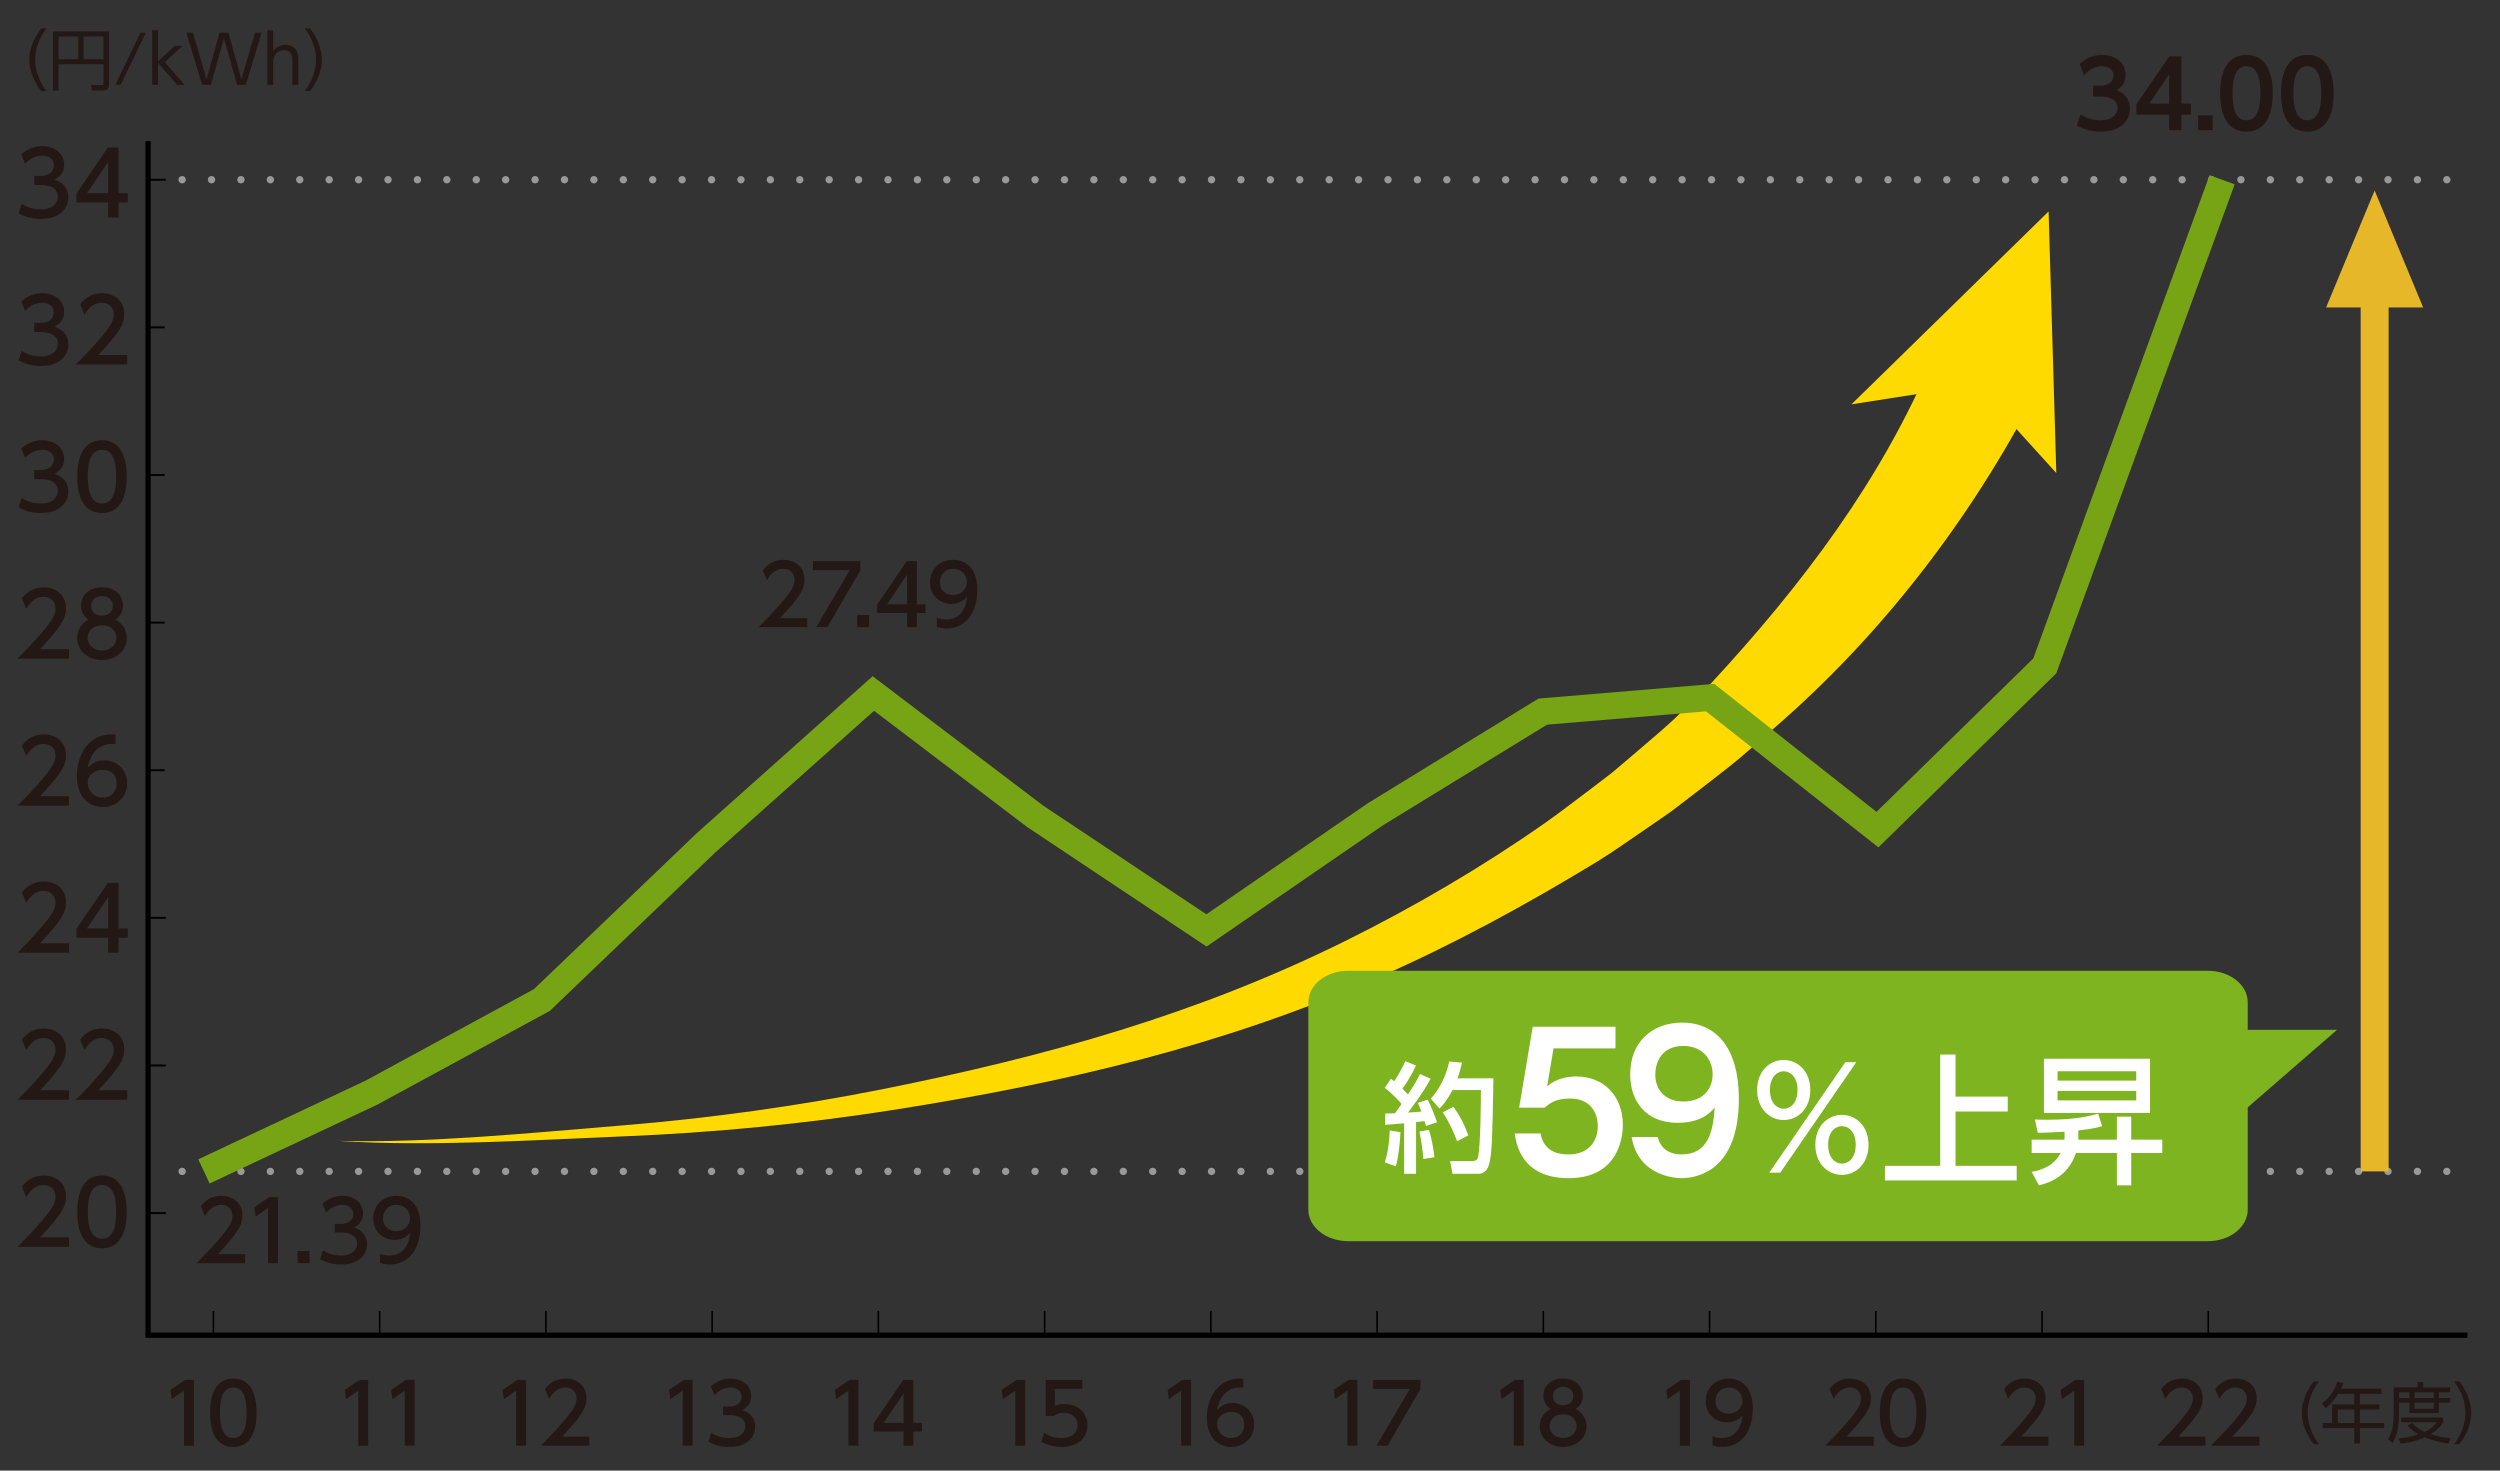 <?xml version="1.0" encoding="UTF-8"?><svg id="solar3" xmlns="http://www.w3.org/2000/svg" width="340" height="200" viewBox="0 0 340 200"><rect x="0" y="0" width="340" height="200" fill="#333333" stroke="none"/><defs><style>.cls-1{stroke:#77a415;stroke-width:3.633px;}.cls-1,.cls-2,.cls-3,.cls-4,.cls-5,.cls-6,.cls-7,.cls-8{stroke-miterlimit:10;}.cls-1,.cls-2,.cls-3,.cls-4,.cls-5,.cls-6,.cls-8{fill:none;}.cls-9{fill:#e6b729;}.cls-10{fill:#7eb41f;}.cls-11,.cls-7{fill:#231815;}.cls-12{fill:#ffda01;}.cls-13{fill:#fff;}.cls-2{stroke-width:.476px;}.cls-2,.cls-3,.cls-4,.cls-5{stroke:#000;}.cls-3{stroke-width:.713px;}.cls-4{stroke-width:.219px;}.cls-5{stroke-width:.269px;}.cls-6{stroke:#e6b729;stroke-width:3.805px;}.cls-7{stroke:#231815;stroke-width:.2px;}.cls-8{stroke:#999;stroke-dasharray:0 4 0 0 0 0;stroke-linecap:round;}</style></defs><path class="cls-12" d="M45.922,155.158c12.41.325,26.548-1.107,38.685-2.098,11.829-.965,24.005-2.643,35.628-4.972,22.125-4.434,42.543-10.129,62.681-20.093,9.224-4.564,18.604-10.036,27.196-16.063,2.08-1.459,4.067-3.016,6.092-4.525,1.202-.914,1.802-1.372,2.998-2.29,1.133-.957,1.699-1.436,2.826-2.396,1.857-1.61,3.779-3.183,5.558-4.833,2.087-2.005,3.124-3.01,5.188-5.027,12.272-13.283,23.123-27.556,30.159-44.36,5.939,1.277,8.922,1.891,14.917,3.066-8.682,17.344-20.763,33.488-35.318,46.359-2.335,2.06-3.509,3.086-5.871,5.131-2.009,1.677-4.153,3.273-6.238,4.898-1.26.969-1.892,1.453-3.159,2.418-1.33.922-1.997,1.382-3.333,2.3-2.245,1.514-4.429,3.109-6.745,4.52-9.587,5.843-19.504,11.242-29.622,15.692-21.383,9.404-42.949,14.422-66.117,18.071-11.948,1.882-24.428,3.089-36.526,3.583-12.271.502-26.509,1.444-39.001.618"/><polygon class="cls-12" points="278.607 28.76 279.659 64.336 268.782 52.33 251.796 54.99 278.607 28.76"/><line class="cls-3" x1="19.789" y1="181.586" x2="335.576" y2="181.586"/><line class="cls-2" x1="20.128" y1="181.586" x2="20.128" y2="178.96"/><path class="cls-11" d="M25.186,187.664h1.185v8.943h-1.353v-7.478l-1.669,1.151-.181-1.252,2.018-1.364Z"/><path class="cls-11" d="M28.571,192.129c0-.868,0-4.646,3.158-4.646s3.157,3.79,3.157,4.646c0,.869,0,4.658-3.157,4.658s-3.158-3.79-3.158-4.658ZM33.544,192.129c0-1.725-.327-3.428-1.816-3.428s-1.816,1.714-1.816,3.428c0,1.817.372,3.439,1.816,3.439,1.489,0,1.816-1.737,1.816-3.439Z"/><path class="cls-11" d="M48.892,187.664h1.185v8.943h-1.353v-7.478l-1.669,1.151-.181-1.251,2.018-1.365h0Z"/><path class="cls-11" d="M55.21,187.664h1.185v8.943h-1.353v-7.478l-1.669,1.151-.181-1.251,2.018-1.365h0Z"/><path class="cls-11" d="M70.366,187.664h1.185v8.943h-1.353v-7.478l-1.669,1.151-.181-1.252s2.018-1.364,2.018-1.364Z"/><path class="cls-11" d="M80.135,195.39v1.217h-6.586c.982-.982,2.018-2.041,3.169-3.395,1.364-1.601,1.692-2.268,1.692-3.023,0-.88-.609-1.489-1.523-1.489-1.332,0-1.996,1.184-2.21,1.546l-.564-1.342c.699-.925,1.646-1.42,2.809-1.42,1.275,0,2.831.733,2.831,2.673,0,1.275-.531,2.256-3.316,5.233h3.699,0Z"/><path class="cls-11" d="M282.256,187.664h1.185v8.943h-1.353v-7.478l-1.669,1.151-.181-1.252,2.018-1.364Z"/><path class="cls-11" d="M278.578,195.39v1.217h-6.586c.982-.982,2.018-2.041,3.169-3.395,1.364-1.601,1.692-2.268,1.692-3.023,0-.88-.609-1.489-1.523-1.489-1.332,0-1.996,1.184-2.21,1.546l-.564-1.342c.699-.925,1.646-1.42,2.809-1.42,1.275,0,2.831.733,2.831,2.673,0,1.275-.531,2.256-3.316,5.233h3.699,0Z"/><path class="cls-11" d="M299.949,195.39v1.217h-6.586c.982-.982,2.018-2.041,3.169-3.395,1.364-1.601,1.692-2.268,1.692-3.023,0-.88-.609-1.489-1.523-1.489-1.332,0-1.996,1.184-2.21,1.546l-.564-1.342c.699-.925,1.646-1.42,2.809-1.42,1.275,0,2.831.733,2.831,2.673,0,1.275-.531,2.256-3.316,5.233h3.699,0Z"/><path class="cls-11" d="M307.289,195.39v1.217h-6.586c.982-.982,2.018-2.041,3.169-3.395,1.364-1.601,1.692-2.268,1.692-3.023,0-.88-.609-1.489-1.523-1.489-1.332,0-1.996,1.184-2.21,1.546l-.564-1.342c.699-.925,1.646-1.42,2.809-1.42,1.275,0,2.831.733,2.831,2.673,0,1.275-.531,2.256-3.316,5.233h3.699,0Z"/><path class="cls-11" d="M93.015,187.664h1.185v8.943h-1.353v-7.478l-1.669,1.151-.181-1.252s2.018-1.364,2.018-1.364Z"/><path class="cls-11" d="M96.728,194.859c.721.485,1.59.711,2.459.711,1.601,0,2.177-.88,2.177-1.646,0-.789-.654-1.466-2.132-1.466h-.89v-1.173h.857c1.217,0,1.658-.732,1.658-1.331,0-.857-.756-1.252-1.489-1.252-.846,0-1.636.406-2.2,1.039l-.485-1.208c.857-.756,1.839-1.048,2.696-1.048,1.477,0,2.786.868,2.786,2.38,0,1.263-.89,1.725-1.218,1.895.462.181,1.76.677,1.76,2.289,0,1.208-.903,2.741-3.518,2.741-1.173,0-2.041-.282-2.842-.711l.384-1.217h0v-.002Z"/><path class="cls-11" d="M115.55,187.664h1.185v8.943h-1.353v-7.478l-1.669,1.151-.181-1.251,2.018-1.365h0Z"/><path class="cls-11" d="M122.883,196.607v-1.918h-4.06v-1.139l4.026-5.887h1.365v5.842h1.173v1.184h-1.173v1.918h-1.332ZM120.177,193.507h2.706v-4.015l-2.706,4.015Z"/><path class="cls-11" d="M138.249,187.664h1.185v8.943h-1.353v-7.478l-1.669,1.151-.181-1.251,2.018-1.365h0Z"/><path class="cls-11" d="M147.194,188.881h-3.733v2.289c.282-.103.643-.225,1.285-.225,1.918,0,3.158,1.275,3.158,2.876,0,1.41-1.015,2.967-3.531,2.967-.992,0-1.861-.225-2.74-.7l.372-1.229c.721.485,1.489.711,2.357.711,1.726,0,2.2-1.015,2.2-1.759,0-1.048-.857-1.681-1.906-1.681-.463,0-.936.125-1.286.429h-1.162v-4.895h4.985v1.217h.002Z"/><path class="cls-11" d="M160.806,187.664h1.184v8.943h-1.353v-7.478l-1.669,1.151-.181-1.251,2.019-1.365h0Z"/><path class="cls-11" d="M169.086,188.723c-.259-.011-.282-.023-.394-.023-1.896,0-2.832,1.32-3.192,3.067.451-.496,1.128-.959,2.143-.959,1.5,0,2.922,1.105,2.922,2.921,0,1.782-1.388,3.056-3.101,3.056-1.433,0-3.327-.914-3.327-4.038,0-2.47,1.376-5.267,4.5-5.267.158,0,.26,0,.451.022v1.22h-.002ZM167.463,192.005c-.869,0-1.94.554-1.94,1.681,0,.936.733,1.882,1.906,1.882,1.162,0,1.793-.856,1.793-1.782,0-1.579-1.275-1.782-1.759-1.782h0v.002Z"/><path class="cls-11" d="M183.415,187.664h1.184v8.943h-1.353v-7.478l-1.669,1.151-.181-1.251,2.019-1.365h0Z"/><path class="cls-11" d="M193.173,187.664v1.263l-4.467,7.681h-1.5l4.533-7.726h-4.995v-1.217h6.429,0Z"/><path class="cls-11" d="M206.04,187.664h1.184v8.943h-1.353v-7.478l-1.669,1.151-.181-1.252,2.019-1.364h0Z"/><path class="cls-11" d="M215.763,193.979c0,1.646-1.444,2.809-3.18,2.809s-3.18-1.162-3.18-2.809c0-1.229.767-2.008,1.477-2.358-.665-.405-.981-1.128-.981-1.816,0-1.331,1.048-2.323,2.684-2.323,1.624,0,2.685.993,2.685,2.323,0,.688-.315,1.411-.982,1.816.711.349,1.477,1.128,1.477,2.358h-.002,0ZM214.422,193.956c0-.653-.451-1.601-1.839-1.601-1.374,0-1.838.936-1.838,1.601,0,.89.767,1.613,1.838,1.613s1.839-.721,1.839-1.613ZM213.971,189.864c0-.835-.667-1.252-1.388-1.252s-1.387.429-1.387,1.241c0,.541.316,1.252,1.387,1.252,1.06,0,1.388-.711,1.388-1.241Z"/><path class="cls-11" d="M228.636,187.664h1.184v8.943h-1.353v-7.478l-1.669,1.151-.181-1.251,2.019-1.365h0Z"/><path class="cls-11" d="M232.901,195.32c.405.169.812.248,1.252.248,1.838,0,2.638-1.353,2.864-3.079-.316.327-.925.959-2.143.959-1.546,0-2.911-1.116-2.911-2.897,0-1.737,1.32-3.067,3.124-3.067.982,0,3.294.429,3.294,4.082,0,3.067-1.556,5.222-4.185,5.222-.721,0-1.105-.146-1.296-.225v-1.241h.002ZM235.066,192.264c.993,0,1.906-.699,1.906-1.759,0-.96-.721-1.805-1.861-1.805-1.252,0-1.805,1.015-1.805,1.805,0,1.217.89,1.759,1.76,1.759h0Z"/><path class="cls-11" d="M254.824,195.39v1.217h-6.585c.981-.982,2.018-2.041,3.169-3.395,1.365-1.601,1.692-2.268,1.692-3.023,0-.88-.609-1.489-1.523-1.489-1.332,0-1.996,1.184-2.21,1.546l-.564-1.342c.7-.925,1.646-1.42,2.809-1.42,1.275,0,2.831.733,2.831,2.673,0,1.275-.53,2.256-3.315,5.233h3.698-.002Z"/><path class="cls-11" d="M255.662,192.129c0-.868,0-4.646,3.157-4.646s3.158,3.79,3.158,4.646c0,.869,0,4.658-3.158,4.658s-3.157-3.79-3.157-4.658ZM260.636,192.129c0-1.725-.328-3.428-1.817-3.428s-1.816,1.714-1.816,3.428c0,1.817.372,3.439,1.816,3.439,1.49,0,1.817-1.737,1.817-3.439Z"/><line class="cls-3" x1="20.14" y1="181.586" x2="20.14" y2="19.201"/><line class="cls-5" x1="20.128" y1="181.586" x2="26.002" y2="181.586"/><line class="cls-5" x1="20.14" y1="164.981" x2="22.548" y2="164.981"/><line class="cls-5" x1="20.14" y1="144.905" x2="22.548" y2="144.905"/><line class="cls-5" x1="20.14" y1="124.829" x2="22.548" y2="124.829"/><line class="cls-5" x1="19.974" y1="104.752" x2="22.383" y2="104.752"/><line class="cls-5" x1="19.974" y1="84.676" x2="22.383" y2="84.676"/><line class="cls-5" x1="19.974" y1="64.6" x2="22.383" y2="64.6"/><line class="cls-5" x1="19.974" y1="44.524" x2="22.383" y2="44.524"/><line class="cls-5" x1="20.14" y1="24.448" x2="22.548" y2="24.448"/><line class="cls-4" x1="29.026" y1="181.663" x2="29.026" y2="178.296"/><line class="cls-4" x1="51.634" y1="181.663" x2="51.634" y2="178.296"/><line class="cls-4" x1="74.242" y1="181.663" x2="74.242" y2="178.296"/><line class="cls-4" x1="96.851" y1="181.663" x2="96.851" y2="178.296"/><line class="cls-4" x1="142.068" y1="181.663" x2="142.068" y2="178.296"/><line class="cls-4" x1="119.459" y1="181.663" x2="119.459" y2="178.296"/><line class="cls-4" x1="187.283" y1="181.663" x2="187.283" y2="178.296"/><line class="cls-4" x1="164.676" y1="181.663" x2="164.676" y2="178.296"/><line class="cls-4" x1="209.893" y1="181.663" x2="209.893" y2="178.296"/><line class="cls-4" x1="232.5" y1="181.663" x2="232.5" y2="178.296"/><line class="cls-4" x1="255.109" y1="181.663" x2="255.109" y2="178.296"/><line class="cls-4" x1="277.717" y1="181.663" x2="277.717" y2="178.296"/><line class="cls-4" x1="300.326" y1="181.663" x2="300.326" y2="178.296"/><line class="cls-8" x1="24.769" y1="159.31" x2="335.576" y2="159.31"/><line class="cls-8" x1="24.769" y1="24.442" x2="335.576" y2="24.442"/><line class="cls-6" x1="322.95" y1="159.31" x2="322.95" y2="30.585"/><polygon class="cls-9" points="329.549 41.817 322.95 25.906 316.35 41.817 329.549 41.817"/><path class="cls-11" d="M33.345,170.57v1.222h-6.612c.985-.985,2.028-2.049,3.182-3.408,1.37-1.608,1.699-2.275,1.699-3.034,0-.883-.612-1.495-1.528-1.495-1.335,0-2.004,1.189-2.219,1.551l-.566-1.348c.702-.928,1.653-1.427,2.819-1.427,1.279,0,2.842.736,2.842,2.684,0,1.28-.533,2.266-3.328,5.254h3.713,0Z"/><path class="cls-11" d="M36.617,162.813h1.189v8.979h-1.358v-7.507l-1.676,1.156-.181-1.256,2.026-1.37h0Z"/><path class="cls-11" d="M42.091,170.139v1.653h-1.62v-1.653h1.62Z"/><path class="cls-11" d="M43.915,170.037c.725.487,1.597.713,2.468.713,1.608,0,2.186-.883,2.186-1.653,0-.792-.656-1.471-2.141-1.471h-.895v-1.178h.861c1.222,0,1.665-.736,1.665-1.336,0-.86-.759-1.256-1.495-1.256-.849,0-1.642.407-2.209,1.042l-.487-1.211c.861-.759,1.845-1.053,2.706-1.053,1.483,0,2.797.872,2.797,2.389,0,1.269-.895,1.733-1.223,1.902.464.182,1.766.679,1.766,2.299,0,1.212-.905,2.752-3.534,2.752-1.178,0-2.05-.283-2.853-.713l.385-1.223v-.003h.003Z"/><path class="cls-11" d="M51.687,170.5c.407.17.815.249,1.256.249,1.845,0,2.649-1.358,2.875-3.091-.317.329-.928.964-2.151.964-1.551,0-2.921-1.122-2.921-2.911,0-1.744,1.325-3.081,3.137-3.081.985,0,3.306.431,3.306,4.099,0,3.081-1.562,5.243-4.2,5.243-.725,0-1.109-.146-1.302-.226v-1.246h0ZM53.861,167.432c.997,0,1.913-.702,1.913-1.765,0-.964-.725-1.812-1.868-1.812-1.256,0-1.812,1.019-1.812,1.812,0,1.222.895,1.765,1.766,1.765h0Z"/><path class="cls-11" d="M109.785,84.069v1.223h-6.612c.985-.985,2.028-2.05,3.182-3.408,1.37-1.608,1.699-2.275,1.699-3.034,0-.883-.612-1.495-1.528-1.495-1.335,0-2.004,1.189-2.219,1.551l-.566-1.348c.702-.928,1.653-1.427,2.819-1.427,1.279,0,2.842.736,2.842,2.684,0,1.279-.533,2.265-3.328,5.253h3.713s0,0,0,0Z"/><path class="cls-11" d="M117.003,76.312v1.269l-4.484,7.711h-1.506l4.552-7.757h-5.016v-1.223h6.454,0Z"/><path class="cls-11" d="M118.203,83.639v1.653h-1.62v-1.653h1.62Z"/><path class="cls-11" d="M123.361,85.291v-1.925h-4.077v-1.143l4.042-5.91h1.37v5.865h1.178v1.189h-1.178v1.925h-1.335ZM120.644,82.177h2.717v-4.031l-2.717,4.031Z"/><path class="cls-11" d="M127.415,84c.407.169.815.249,1.256.249,1.845,0,2.649-1.358,2.875-3.091-.317.328-.928.963-2.151.963-1.551,0-2.921-1.121-2.921-2.911,0-1.744,1.325-3.08,3.137-3.08.985,0,3.306.43,3.306,4.099,0,3.08-1.562,5.243-4.2,5.243-.725,0-1.109-.146-1.302-.226v-1.246h0ZM129.589,80.932c.997,0,1.913-.702,1.913-1.765,0-.963-.725-1.812-1.868-1.812-1.256,0-1.812,1.019-1.812,1.812,0,1.222.895,1.765,1.766,1.765h0Z"/><polyline class="cls-1" points="27.736 159.31 50.496 148.61 73.694 136.003 96.014 114.628 118.774 94.316 140.78 111.017 164.08 126.537 187.053 110.739 209.813 96.782 232.573 94.874 255.331 112.827 278.091 90.559 302.207 24.448"/><path class="cls-10" d="M300.277,168.799h-116.929c-2.99,0-5.413-1.919-5.413-4.285v-28.203c0-2.367,2.423-4.285,5.413-4.285h116.929c2.99,0,5.413,1.919,5.413,4.285v28.203c0,2.367-2.423,4.285-5.413,4.285Z"/><polygon class="cls-10" points="304.843 151.337 317.846 140.05 304.843 140.05 304.843 151.337"/><path class="cls-13" d="M188.383,151.441c.487-.017.86-.017,1.33-.032.194-.276.456-.617.892-1.266-.179-.211-1.088-1.298-2.273-2.192l.828-1.249c.147.097.294.227.456.341.746-1.12,1.136-1.932,1.509-2.727l1.445.6c-.503,1.12-1.347,2.516-1.835,3.133.115.113.406.422.747.796,1.022-1.541,1.347-2.192,1.639-2.775l1.444.634c-.308.585-.925,1.753-3.067,4.609.6-.032,1.217-.081,1.801-.13-.164-.519-.294-.796-.471-1.185l1.331-.455c.421.747,1.119,2.581,1.281,3.084l-1.509.503c-.066-.26-.098-.357-.194-.666-.357.049-.764.098-1.152.146v7.028h-1.624v-6.866c-.357.032-2.174.179-2.581.211v-1.541h.003,0ZM190.46,153.973c-.017.568-.146,2.856-.617,4.658l-1.509-.552c.487-1.558.634-3.214.666-4.333l1.462.228h-.002ZM194.34,153.649c.308,1.055.551,2.062.746,3.733l-1.509.243c-.066-1.071-.357-2.922-.536-3.732l1.299-.243h0ZM198.835,144.512c-.131.552-.277,1.201-.617,2.143h4.886c-.13,7.628-.179,10.322-.601,11.75-.341,1.152-1.201,1.234-1.413,1.234h-3.554l-.324-1.737h2.937c.632,0,.795-.146.909-.762.276-1.526.357-7.351.341-8.894h-3.863c-.73,1.428-1.347,2.077-1.753,2.516l-1.201-1.347c1.071-1.136,2.062-2.937,2.516-5.046l1.737.146h0v-.003ZM197.666,150.533c.877,1.201,1.541,2.467,2.013,3.88l-1.51.795c-.421-1.168-1.136-2.709-1.962-3.927l1.46-.747h-.001Z"/><path class="cls-13" d="M242.586,144.159c1.933,0,3.618,1.553,3.618,4.091,0,2.499-1.666,4.073-3.618,4.073s-3.618-1.572-3.618-4.073c0-2.557,1.687-4.091,3.618-4.091ZM250.959,144.462h1.496l-10.341,15.021h-1.496l10.341-15.021h0ZM242.586,150.788c.778,0,1.875-.626,1.875-2.538s-1.098-2.557-1.875-2.557c-.833,0-1.875.701-1.875,2.557s1.042,2.538,1.875,2.538ZM250.503,151.621c1.914,0,3.618,1.534,3.618,4.073,0,2.501-1.666,4.091-3.618,4.091s-3.618-1.572-3.618-4.091c0-2.557,1.705-4.073,3.618-4.073ZM250.503,158.25c.778,0,1.875-.625,1.875-2.557,0-1.875-1.06-2.538-1.875-2.538-.832,0-1.875.682-1.875,2.538,0,1.914,1.08,2.557,1.875,2.557Z"/><path class="cls-13" d="M265.951,143.42v5.72h7.104v2.027h-7.104v7.387h8.316v1.988h-17.918v-1.988h7.52v-15.134h2.082Z"/><path class="cls-13" d="M276.304,159.368c.701-.113,2.879-.511,3.94-2.557h-3.94v-1.818h4.452c.019-.152.019-.227.019-.341v-.739c-1.744.095-2.501.133-3.636.152l-.399-1.818c.399.019.852.037,1.534.037,2.483,0,4.888-.17,7.066-.833l.55,1.705c-.89.265-1.365.361-3.24.587v1.25h5.246v-3.125h1.952v3.125h4.224v1.818h-4.224v4.395h-1.952v-4.395h-5.568c-1.137,3.429-4.054,4.149-5.039,4.395l-.985-1.838h.001-.001ZM292.404,143.988v7.368h-14.432v-7.368h14.432ZM290.529,145.693h-10.702v1.268h10.702v-1.268ZM290.529,148.364h-10.702v1.288h10.702v-1.288Z"/><path class="cls-13" d="M208.451,139.632l-1.85,11.012h3.499c.446-.432,1.337-1.246,3.41-1.246,3.009,0,3.789,2.213,3.789,3.739,0,2.06-1.248,3.866-3.945,3.866-.713,0-3.365,0-3.834-2.848h-3.521c.201,1.399.914,6.078,7.333,6.078,6.82,0,7.377-5.646,7.377-7.223,0-4.044-2.675-6.612-6.33-6.612-1.382,0-2.875.356-3.967,1.348l.869-5.163h8.425v-2.95h-11.255Z"/><path class="cls-13" d="M228.928,142.251c2.853,0,3.99,2.085,3.99,3.866,0,1.526-.892,3.688-4.012,3.688-2.34,0-3.789-1.526-3.789-3.637,0-1.399.646-3.917,3.811-3.917ZM221.907,154.637c.891,5.417,6.151,5.595,6.798,5.595,2.251,0,7.778-1.17,7.778-10.758,0-7.655-3.655-10.402-7.667-10.402-4.168,0-7.11,2.67-7.11,7.019,0,3.662,2.095,6.612,6.463,6.612,3.209,0,4.458-1.424,5.037-2.06-.245,3.586-1.07,6.358-4.524,6.358-1.404,0-2.786-.585-3.232-2.365h-3.544Z"/><path class="cls-7" d="M282.994,15.68c.794.533,1.749.782,2.704.782,1.762,0,2.395-.968,2.395-1.812,0-.868-.72-1.613-2.345-1.613h-.98v-1.29h.943c1.339,0,1.823-.806,1.823-1.464,0-.943-.831-1.377-1.638-1.377-.931,0-1.799.447-2.419,1.142l-.533-1.328c.942-.831,2.021-1.154,2.965-1.154,1.625,0,3.063.956,3.063,2.618,0,1.39-.979,1.898-1.339,2.084.508.199,1.935.745,1.935,2.519,0,1.327-.992,3.014-3.87,3.014-1.29,0-2.245-.31-3.126-.781l.422-1.34Z"/><path class="cls-7" d="M295.106,17.603v-2.109h-4.466v-1.253l4.429-6.476h1.501v6.426h1.29v1.303h-1.29v2.109h-1.464ZM292.129,14.191h2.978v-4.416l-2.978,4.416Z"/><path class="cls-7" d="M300.826,15.792v1.811h-1.773v-1.811h1.773Z"/><path class="cls-7" d="M302.043,12.678c0-.956,0-5.111,3.474-5.111s3.474,4.168,3.474,5.111c0,.955,0,5.123-3.474,5.123s-3.474-4.168-3.474-5.123ZM307.514,12.678c0-1.898-.359-3.771-1.997-3.771s-1.997,1.886-1.997,3.771c0,1.997.409,3.784,1.997,3.784,1.638,0,1.997-1.911,1.997-3.784Z"/><path class="cls-7" d="M310.322,12.678c0-.956,0-5.111,3.474-5.111s3.474,4.168,3.474,5.111c0,.955,0,5.123-3.474,5.123s-3.474-4.168-3.474-5.123ZM315.793,12.678c0-1.898-.359-3.771-1.997-3.771s-1.997,1.886-1.997,3.771c0,1.997.409,3.784,1.997,3.784,1.638,0,1.997-1.911,1.997-3.784Z"/><path class="cls-11" d="M5.611,12.389c-1.306-1.647-1.63-3.295-1.63-4.267s.324-2.62,1.63-4.268h.711c-.945,1.225-1.539,2.71-1.539,4.268,0,.36,0,2.26,1.539,4.267h-.711Z"/><path class="cls-11" d="M14.827,11.534c0,.513-.306.765-.801.765h-1.504l-.144-.729,1.422.009c.162,0,.271-.036.271-.252v-2.584h-6.113v3.556h-.765V4.269h7.634v7.266ZM7.958,4.971v3.079h2.692v-3.079h-2.692ZM11.378,4.971v3.079h2.692v-3.079h-2.692Z"/><path class="cls-11" d="M19.83,4.449l-3.421,7.094h-.721l3.422-7.094h.72Z"/><path class="cls-11" d="M21.494,8.338l2.26-2.098h1.071l-2.422,2.233,2.719,3.07h-1.053l-2.575-2.998v2.998h-.801v-7.427h.801v4.222Z"/><path class="cls-11" d="M28.675,11.543h-1.18l-2.151-7.094h.9l1.837,6.338,1.782-6.338h1.197l1.782,6.338,1.837-6.338h.9l-2.151,7.094h-1.18l-1.792-6.338-1.782,6.338Z"/><path class="cls-11" d="M36.352,11.543v-7.427h.801v2.827c.559-.837,1.494-.846,1.666-.846.828,0,1.323.441,1.521.846.18.369.233.693.233,1.612v2.989h-.81v-2.989c0-.829,0-1.72-1.144-1.72-.252,0-1.468.072-1.468,1.72v2.989h-.801Z"/><path class="cls-11" d="M41.437,12.389c1.539-2.007,1.539-3.907,1.539-4.267,0-1.558-.594-3.043-1.539-4.268h.711c1.306,1.647,1.629,3.295,1.629,4.268s-.323,2.62-1.629,4.267h-.711Z"/><path class="cls-11" d="M2.941,27.717c.768.516,1.691.755,2.615.755,1.702,0,2.314-.936,2.314-1.751,0-.839-.695-1.559-2.267-1.559h-.948v-1.248h.912c1.295,0,1.763-.779,1.763-1.415,0-.912-.804-1.331-1.583-1.331-.899,0-1.739.432-2.339,1.103l-.516-1.283c.911-.803,1.955-1.115,2.866-1.115,1.571,0,2.963.923,2.963,2.531,0,1.343-.947,1.835-1.296,2.015.492.192,1.871.72,1.871,2.435,0,1.283-.959,2.915-3.741,2.915-1.248,0-2.171-.3-3.022-.755l.407-1.295Z"/><path class="cls-11" d="M14.71,29.576v-2.039h-4.317v-1.211l4.282-6.261h1.451v6.212h1.247v1.259h-1.247v2.039h-1.416ZM11.833,26.277h2.878v-4.27l-2.878,4.27Z"/><path class="cls-11" d="M2.941,47.717c.768.516,1.691.755,2.615.755,1.702,0,2.314-.936,2.314-1.751,0-.839-.695-1.559-2.267-1.559h-.948v-1.248h.912c1.295,0,1.763-.779,1.763-1.415,0-.912-.804-1.331-1.583-1.331-.899,0-1.739.432-2.339,1.103l-.516-1.283c.911-.803,1.955-1.115,2.866-1.115,1.571,0,2.963.923,2.963,2.531,0,1.343-.947,1.835-1.296,2.015.492.192,1.871.72,1.871,2.435,0,1.283-.959,2.915-3.741,2.915-1.248,0-2.171-.3-3.022-.755l.407-1.295Z"/><path class="cls-11" d="M17.301,48.28v1.295h-7.004c1.043-1.043,2.146-2.171,3.37-3.61,1.451-1.703,1.799-2.411,1.799-3.214,0-.936-.647-1.583-1.619-1.583-1.415,0-2.123,1.259-2.351,1.643l-.6-1.427c.743-.983,1.751-1.511,2.986-1.511,1.355,0,3.011.78,3.011,2.842,0,1.355-.564,2.399-3.526,5.565h3.934Z"/><path class="cls-11" d="M2.941,67.717c.768.516,1.691.755,2.615.755,1.702,0,2.314-.936,2.314-1.751,0-.839-.695-1.559-2.267-1.559h-.948v-1.248h.912c1.295,0,1.763-.779,1.763-1.415,0-.912-.804-1.331-1.583-1.331-.899,0-1.739.432-2.339,1.103l-.516-1.283c.911-.803,1.955-1.115,2.866-1.115,1.571,0,2.963.923,2.963,2.531,0,1.343-.947,1.835-1.296,2.015.492.192,1.871.72,1.871,2.435,0,1.283-.959,2.915-3.741,2.915-1.248,0-2.171-.3-3.022-.755l.407-1.295Z"/><path class="cls-11" d="M10.513,64.814c0-.924,0-4.941,3.358-4.941s3.358,4.03,3.358,4.941c0,.923,0,4.953-3.358,4.953s-3.358-4.03-3.358-4.953ZM15.802,64.814c0-1.835-.348-3.646-1.931-3.646s-1.931,1.823-1.931,3.646c0,1.931.396,3.658,1.931,3.658,1.583,0,1.931-1.847,1.931-3.658Z"/><path class="cls-11" d="M9.381,88.28v1.295H2.377c1.043-1.043,2.146-2.171,3.37-3.61,1.451-1.703,1.799-2.411,1.799-3.214,0-.936-.647-1.583-1.619-1.583-1.415,0-2.123,1.259-2.351,1.643l-.6-1.427c.743-.983,1.751-1.511,2.986-1.511,1.355,0,3.011.78,3.011,2.842,0,1.355-.564,2.399-3.526,5.565h3.934Z"/><path class="cls-11" d="M17.253,86.781c0,1.751-1.535,2.986-3.382,2.986s-3.382-1.235-3.382-2.986c0-1.307.815-2.135,1.57-2.507-.707-.432-1.043-1.199-1.043-1.931,0-1.416,1.115-2.471,2.854-2.471,1.727,0,2.854,1.055,2.854,2.471,0,.731-.336,1.499-1.044,1.931.756.372,1.571,1.2,1.571,2.507ZM15.827,86.757c0-.696-.48-1.703-1.955-1.703-1.464,0-1.955.996-1.955,1.703,0,.947.815,1.715,1.955,1.715s1.955-.768,1.955-1.715ZM15.346,82.404c0-.888-.707-1.332-1.475-1.332s-1.476.456-1.476,1.319c0,.576.336,1.332,1.476,1.332,1.127,0,1.475-.756,1.475-1.319Z"/><path class="cls-11" d="M9.381,108.28v1.295H2.377c1.043-1.043,2.146-2.171,3.37-3.61,1.451-1.703,1.799-2.411,1.799-3.214,0-.936-.647-1.583-1.619-1.583-1.415,0-2.123,1.259-2.351,1.643l-.6-1.427c.743-.983,1.751-1.511,2.986-1.511,1.355,0,3.011.78,3.011,2.842,0,1.355-.564,2.399-3.526,5.565h3.934Z"/><path class="cls-11" d="M15.718,101.192c-.275-.012-.3-.024-.42-.024-2.015,0-3.01,1.403-3.394,3.262.479-.528,1.199-1.02,2.278-1.02,1.596,0,3.106,1.175,3.106,3.106,0,1.895-1.476,3.25-3.298,3.25-1.523,0-3.538-.972-3.538-4.293,0-2.627,1.463-5.601,4.785-5.601.168,0,.275,0,.479.024v1.295ZM13.992,104.682c-.924,0-2.063.588-2.063,1.787,0,.996.78,2.003,2.027,2.003,1.235,0,1.907-.911,1.907-1.895,0-1.679-1.355-1.895-1.871-1.895Z"/><path class="cls-11" d="M9.381,128.28v1.295H2.377c1.043-1.043,2.146-2.171,3.37-3.61,1.451-1.703,1.799-2.41,1.799-3.214,0-.936-.647-1.583-1.619-1.583-1.415,0-2.123,1.259-2.351,1.643l-.6-1.427c.743-.983,1.751-1.511,2.986-1.511,1.355,0,3.011.779,3.011,2.842,0,1.355-.564,2.398-3.526,5.565h3.934Z"/><path class="cls-11" d="M14.71,129.575v-2.039h-4.317v-1.211l4.282-6.261h1.451v6.213h1.247v1.259h-1.247v2.039h-1.416ZM11.833,126.277h2.878v-4.27l-2.878,4.27Z"/><path class="cls-11" d="M9.381,148.28v1.295H2.377c1.043-1.043,2.146-2.171,3.37-3.61,1.451-1.703,1.799-2.41,1.799-3.214,0-.936-.647-1.583-1.619-1.583-1.415,0-2.123,1.259-2.351,1.643l-.6-1.427c.743-.983,1.751-1.512,2.986-1.512,1.355,0,3.011.78,3.011,2.843,0,1.355-.564,2.398-3.526,5.565h3.934Z"/><path class="cls-11" d="M17.301,148.28v1.295h-7.004c1.043-1.043,2.146-2.171,3.37-3.61,1.451-1.703,1.799-2.41,1.799-3.214,0-.936-.647-1.583-1.619-1.583-1.415,0-2.123,1.259-2.351,1.643l-.6-1.427c.743-.983,1.751-1.512,2.986-1.512,1.355,0,3.011.78,3.011,2.843,0,1.355-.564,2.398-3.526,5.565h3.934Z"/><path class="cls-11" d="M9.381,168.28v1.295H2.377c1.043-1.043,2.146-2.171,3.37-3.61,1.451-1.703,1.799-2.41,1.799-3.214,0-.936-.647-1.583-1.619-1.583-1.415,0-2.123,1.259-2.351,1.643l-.6-1.427c.743-.983,1.751-1.512,2.986-1.512,1.355,0,3.011.78,3.011,2.843,0,1.355-.564,2.398-3.526,5.565h3.934Z"/><path class="cls-11" d="M10.513,164.813c0-.923,0-4.941,3.358-4.941s3.358,4.03,3.358,4.941c0,.924,0,4.954-3.358,4.954s-3.358-4.03-3.358-4.954ZM15.802,164.813c0-1.835-.348-3.646-1.931-3.646s-1.931,1.823-1.931,3.646c0,1.932.396,3.658,1.931,3.658,1.583,0,1.931-1.847,1.931-3.658Z"/><path class="cls-11" d="M314.669,196.415c-1.306-1.647-1.63-3.295-1.63-4.267s.324-2.62,1.63-4.268h.711c-.945,1.225-1.539,2.71-1.539,4.268,0,.359,0,2.26,1.539,4.267h-.711Z"/><path class="cls-11" d="M323.885,188.862v.702h-2.943v1.432h2.655v.692h-2.655v1.837h3.312v.702h-3.312v2.098h-.757v-2.098h-4.303v-.702h1.287v-2.529h3.016v-1.432h-2.196c-.585.892-.981,1.387-1.692,1.944l-.505-.648c1.081-.81,1.756-1.881,2.089-2.943l.819.171c-.09.234-.144.387-.324.774h5.51ZM320.185,191.688h-2.25v1.837h2.25v-1.837Z"/><path class="cls-11" d="M328.798,188.691v-.721h.756v.721h3.655v.666h-1.521v.783h1.549v.612h-1.549v1.432h-4.006v-1.432h-1.414v1.575c0,.54-.009,2.593-.882,3.935l-.612-.559c.64-.954.756-2.151.756-3.412v-3.601h3.269ZM332.975,196.325c-.44-.072-1.854-.288-3.214-.837-1.494.657-2.736.792-3.268.846l-.297-.684c.477-.055,1.368-.145,2.728-.576-.954-.531-1.332-1-1.485-1.188l.594-.369c.252.261.747.765,1.72,1.233,1.089-.522,1.468-1.09,1.62-1.314h-4.807v-.657h5.698v.657c-.162.27-.594.963-1.701,1.63,1.215.387,2.224.485,2.745.54l-.333.72ZM327.682,189.357h-1.414v.783h1.414v-.783ZM330.985,189.357h-2.602v.783h2.602v-.783ZM330.985,190.753h-2.602v.846h2.602v-.846Z"/><path class="cls-11" d="M333.756,196.415c1.539-2.007,1.539-3.907,1.539-4.267,0-1.558-.594-3.043-1.539-4.268h.711c1.306,1.647,1.629,3.295,1.629,4.268s-.323,2.619-1.629,4.267h-.711Z"/></svg>